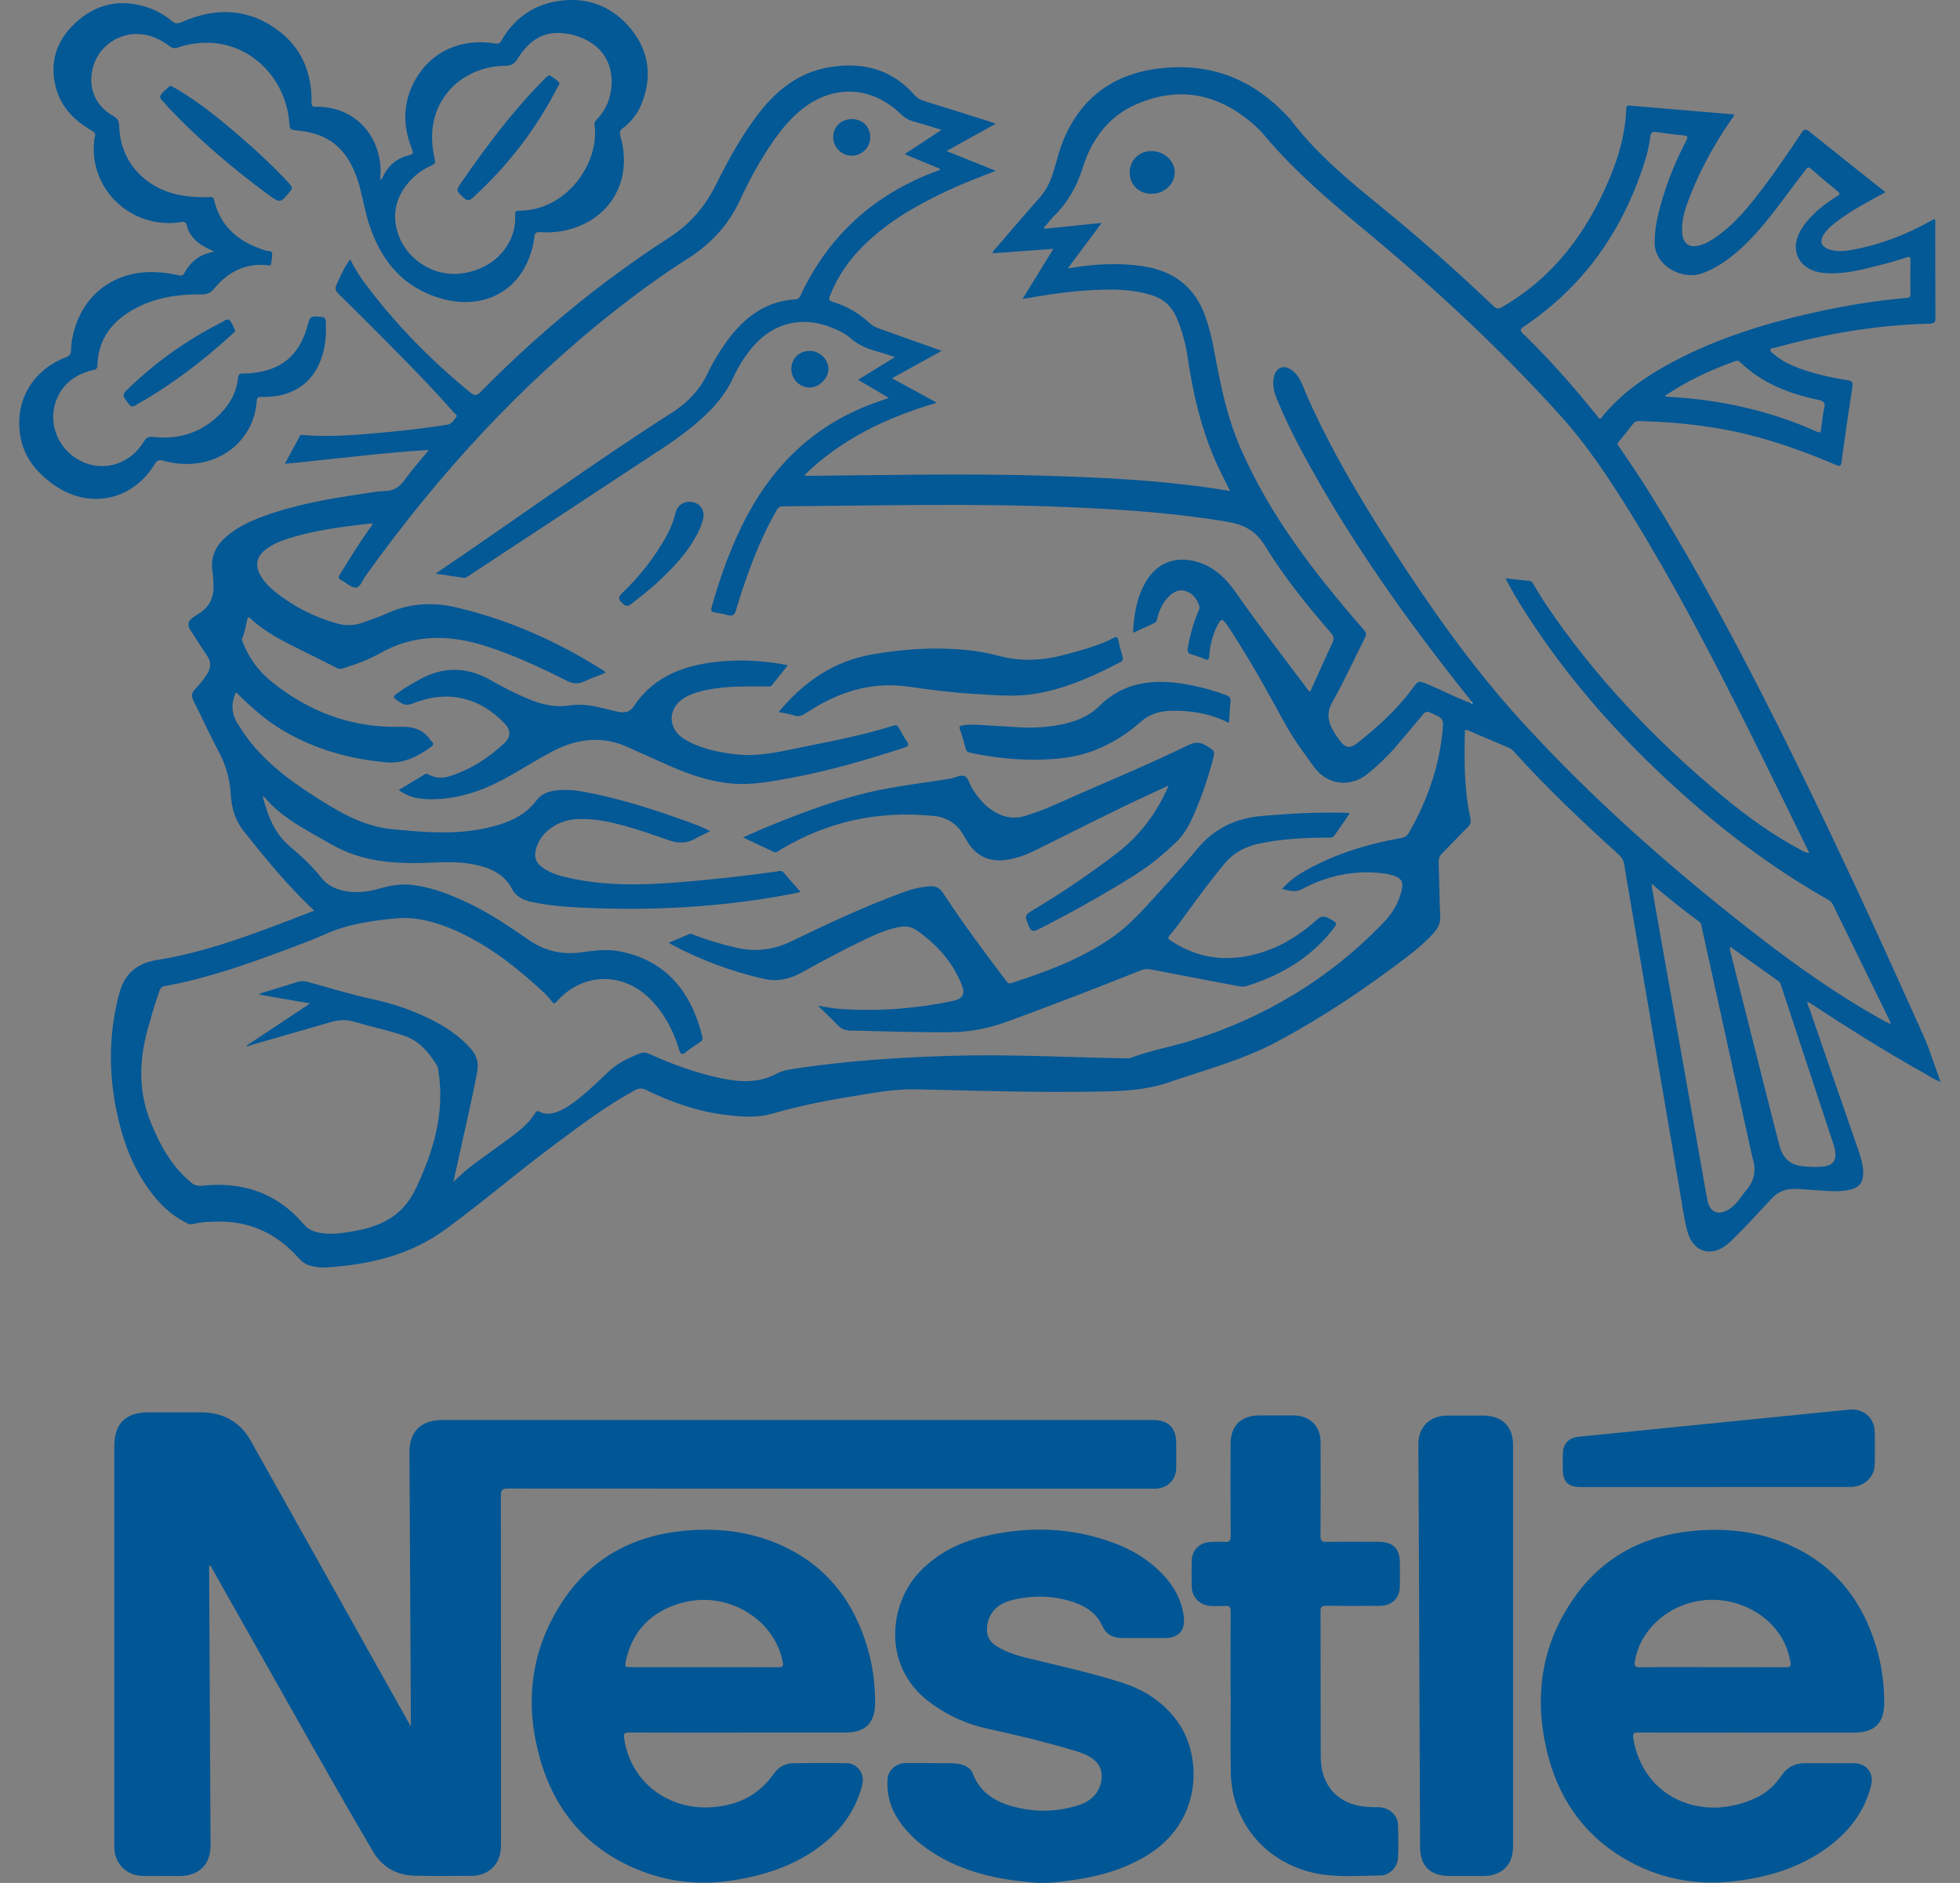 <svg width="51" height="49" viewBox="0 0 51 49" fill="none" xmlns="http://www.w3.org/2000/svg">
<rect x="0" y="0" width="51" height="49" fill="#808080" stroke="none"/>
<g clip-path="url(#clip0_6598_5221)">
<path d="M50.476 28.142C50.337 28.1 50.221 28.015 50.097 27.945C49.101 27.387 48.134 26.784 47.182 26.155C47.14 26.127 47.095 26.105 47.051 26.079C47.044 26.075 47.038 26.07 47.03 26.067V26.08L47.053 26.075C47.006 26.132 47.057 26.18 47.074 26.225C47.5 27.463 47.929 28.7 48.358 29.938C48.42 30.119 48.476 30.304 48.481 30.498C48.489 30.77 48.377 30.914 48.104 30.967C47.839 31.018 47.571 30.995 47.304 30.976C47.109 30.963 46.914 30.945 46.719 30.938C46.476 30.931 46.265 31.006 46.1 31.19C45.96 31.345 45.812 31.492 45.671 31.647C45.458 31.88 45.24 32.107 45.01 32.325C44.568 32.742 44.054 32.611 43.901 32.025C43.819 31.708 43.776 31.38 43.721 31.058C43.28 28.473 42.839 25.889 42.399 23.304C42.355 23.045 42.306 22.787 42.27 22.527C42.254 22.405 42.206 22.315 42.112 22.23C41.169 21.378 40.248 20.505 39.396 19.563C39.359 19.521 39.32 19.483 39.265 19.461C38.911 19.311 38.557 19.16 38.204 19.009C38.181 19 38.159 18.984 38.117 19.006C38.102 19.765 38.091 20.532 38.26 21.288C38.281 21.385 38.271 21.445 38.201 21.515C37.972 21.741 37.754 21.976 37.528 22.203C37.458 22.273 37.43 22.344 37.434 22.445C37.451 22.909 37.453 23.374 37.475 23.838C37.484 24.01 37.426 24.14 37.318 24.263C37.117 24.489 36.89 24.687 36.651 24.869C35.571 25.698 34.444 26.457 33.24 27.102C32.341 27.583 31.354 27.843 30.394 28.171C29.826 28.365 29.247 28.392 28.663 28.404C27.052 28.437 25.442 28.383 23.834 28.347C23.234 28.333 22.648 28.455 22.059 28.55C21.394 28.657 20.735 28.797 20.089 28.981C19.659 29.103 19.231 29.059 18.804 29.002C18.099 28.908 17.44 28.668 16.804 28.361C16.698 28.31 16.62 28.317 16.52 28.371C15.774 28.776 15.102 29.286 14.426 29.789C13.466 30.503 12.56 31.282 11.595 31.989C10.666 32.669 9.603 32.911 8.478 32.983C8.349 32.991 8.221 32.971 8.095 32.942C7.966 32.911 7.865 32.845 7.776 32.744C7.224 32.121 6.534 31.778 5.68 31.79C5.459 31.794 5.236 31.797 5.021 31.853C4.951 31.872 4.903 31.847 4.848 31.82C4.433 31.615 4.12 31.299 3.858 30.929C3.411 30.299 3.165 29.59 3.019 28.845C2.82 27.835 2.838 26.833 3.11 25.83C3.253 25.307 3.605 25.057 4.093 24.98C5.244 24.797 6.326 24.405 7.406 23.995C7.659 23.9 7.909 23.8 8.175 23.697C8.033 23.557 7.9 23.433 7.774 23.302C7.26 22.77 6.793 22.198 6.335 21.62C6.119 21.347 6.026 21.025 6.006 20.688C5.984 20.288 5.884 19.918 5.693 19.562C5.458 19.125 5.255 18.671 5.031 18.227C4.974 18.114 4.986 18.03 5.071 17.94C5.188 17.819 5.295 17.69 5.385 17.547C5.486 17.388 5.505 17.232 5.391 17.067C5.245 16.854 5.109 16.634 4.968 16.416C4.864 16.256 4.88 16.168 5.035 16.058C5.081 16.025 5.129 15.995 5.176 15.966C5.445 15.8 5.564 15.556 5.556 15.25C5.553 15.114 5.544 14.977 5.526 14.842C5.476 14.476 5.623 14.192 5.895 13.958C6.179 13.715 6.513 13.561 6.861 13.433C7.68 13.133 8.535 12.981 9.395 12.857C9.599 12.828 9.803 12.782 10.006 12.78C10.248 12.777 10.398 12.672 10.533 12.484C10.721 12.222 10.939 11.979 11.16 11.709C9.901 11.784 8.676 11.95 7.413 12.069C7.549 11.816 7.674 11.584 7.799 11.352C7.824 11.305 7.868 11.319 7.908 11.322C8.665 11.385 9.418 11.304 10.171 11.236C10.662 11.192 11.151 11.127 11.64 11.052C11.773 11.031 11.807 10.927 11.873 10.851C11.912 10.806 11.838 10.766 11.807 10.732C11.286 10.139 10.734 9.574 10.179 9.012C9.724 8.551 9.266 8.093 8.804 7.64C8.725 7.563 8.713 7.502 8.758 7.406C8.86 7.187 8.948 6.963 9.111 6.75C9.228 6.977 9.35 7.181 9.493 7.37C10.289 8.435 11.214 9.378 12.246 10.221C12.351 10.307 12.409 10.297 12.502 10.203C13.991 8.69 15.62 7.34 17.411 6.184C17.954 5.834 18.345 5.379 18.628 4.809C18.953 4.156 19.304 3.515 19.755 2.934C20.218 2.338 20.784 1.89 21.559 1.753C22.438 1.6 23.203 1.795 23.802 2.479C23.865 2.55 23.938 2.594 24.03 2.623C24.599 2.798 25.166 2.979 25.734 3.158C25.781 3.173 25.829 3.19 25.913 3.218L24.628 3.93L25.911 4.446C25.457 4.62 25.032 4.783 24.621 4.977C23.829 5.351 23.078 5.784 22.455 6.406C22.082 6.778 21.791 7.202 21.599 7.689C21.562 7.782 21.561 7.825 21.674 7.858C22.034 7.963 22.349 8.154 22.624 8.404C22.698 8.472 22.779 8.516 22.872 8.549C23.404 8.737 23.935 8.927 24.503 9.13C24.061 9.374 23.645 9.604 23.211 9.844C23.601 10.057 23.976 10.26 24.379 10.48C23.074 10.863 21.9 11.419 20.934 12.361C20.991 12.397 21.047 12.382 21.099 12.382C23.13 12.364 25.163 12.317 27.194 12.38C28.665 12.425 30.134 12.494 31.59 12.711C31.721 12.731 31.851 12.753 32.006 12.776C31.921 12.604 31.845 12.452 31.77 12.3C31.3 11.354 31.06 10.345 30.905 9.311C30.851 8.945 30.759 8.591 30.608 8.249C30.475 7.949 30.251 7.764 29.938 7.671C29.544 7.553 29.139 7.529 28.733 7.537C28.067 7.551 27.41 7.638 26.758 7.756C26.718 7.763 26.677 7.767 26.609 7.777C26.879 7.338 27.136 6.92 27.409 6.476C26.864 6.516 26.35 6.553 25.831 6.591C25.831 6.526 25.878 6.501 25.905 6.468C26.284 6.028 26.66 5.586 27.045 5.152C27.207 4.969 27.316 4.762 27.39 4.533C27.494 4.205 27.569 3.869 27.71 3.553C28.209 2.443 29.091 1.872 30.306 1.766C31.602 1.651 32.66 2.113 33.521 3.049C33.542 3.071 33.565 3.091 33.583 3.116C34.375 4.168 35.428 4.953 36.43 5.789C37.265 6.486 38.071 7.214 38.859 7.963C38.941 8.042 38.992 8.044 39.09 7.988C40.444 7.203 41.305 6.026 41.889 4.625C42.126 4.057 42.291 3.47 42.315 2.851C42.318 2.782 42.32 2.74 42.416 2.749C43.318 2.828 44.219 2.901 45.12 2.977C45.12 3.042 45.074 3.074 45.046 3.114C44.565 3.816 44.161 4.557 43.881 5.36C43.8 5.596 43.75 5.838 43.775 6.09C43.8 6.346 43.96 6.454 44.214 6.388C44.386 6.344 44.534 6.252 44.676 6.151C45.065 5.876 45.376 5.529 45.667 5.159C46.1 4.611 46.49 4.036 46.876 3.457C46.943 3.358 46.984 3.347 47.081 3.425C47.734 3.95 48.391 4.469 49.061 5.001C48.959 5.057 48.866 5.107 48.774 5.158C48.422 5.348 48.075 5.546 47.76 5.791C47.651 5.876 47.546 5.967 47.468 6.08C47.33 6.276 47.381 6.424 47.615 6.496C47.796 6.553 47.983 6.539 48.165 6.507C48.901 6.377 49.587 6.114 50.235 5.751C50.265 5.734 50.296 5.716 50.325 5.7C50.377 5.732 50.356 5.777 50.356 5.812C50.358 6.631 50.355 7.449 50.36 8.268C50.36 8.384 50.33 8.42 50.209 8.422C48.844 8.456 47.51 8.683 46.199 9.046C46.153 9.058 46.079 9.05 46.068 9.104C46.057 9.153 46.121 9.184 46.159 9.217C46.377 9.41 46.639 9.525 46.913 9.618C47.292 9.748 47.684 9.834 48.08 9.896C48.193 9.913 48.218 9.95 48.2 10.062C48.099 10.716 48.005 11.37 47.916 12.026C47.9 12.144 47.859 12.135 47.77 12.097C47.11 11.816 46.436 11.566 45.742 11.376C44.735 11.101 43.706 10.984 42.664 10.957C42.59 10.954 42.536 10.974 42.491 11.031C42.369 11.187 42.248 11.345 42.119 11.495C42.065 11.558 42.106 11.594 42.138 11.639C42.716 12.469 43.246 13.329 43.752 14.201C45.18 16.66 46.444 19.198 47.664 21.76C48.485 23.483 49.275 25.221 50.054 26.963C50.224 27.342 50.34 27.74 50.485 28.128C50.481 28.133 50.477 28.137 50.474 28.142H50.476ZM38.279 18.294L38.312 18.306L38.303 18.272C38.278 18.24 38.254 18.206 38.229 18.175C36.599 16.138 35.094 14.02 33.862 11.724C33.635 11.299 33.426 10.866 33.24 10.422C33.157 10.225 33.097 10.02 33.149 9.802C33.209 9.55 33.419 9.48 33.626 9.642C33.751 9.739 33.826 9.871 33.888 10.011C33.943 10.136 33.991 10.264 34.047 10.388C34.646 11.723 35.39 12.979 36.184 14.208C37.212 15.8 38.299 17.354 39.583 18.761C41.48 20.84 43.59 22.695 45.822 24.419C46.801 25.174 47.814 25.885 48.896 26.495C48.986 26.547 49.08 26.592 49.201 26.655C49.185 26.603 49.181 26.584 49.174 26.567C48.68 25.557 48.185 24.548 47.691 23.537C47.664 23.48 47.623 23.442 47.566 23.411C46.264 22.675 45.068 21.795 43.95 20.812C42.314 19.372 40.864 17.773 39.693 15.941C39.51 15.656 39.336 15.367 39.174 15.05C39.392 15.073 39.591 15.097 39.79 15.116C39.859 15.122 39.881 15.173 39.91 15.221C40.011 15.385 40.108 15.552 40.215 15.712C41.494 17.616 43.066 19.261 44.836 20.73C45.458 21.245 46.111 21.719 46.829 22.101C46.899 22.139 46.966 22.195 47.078 22.193C46.526 21.073 45.989 19.966 45.439 18.865C44.524 17.034 43.575 15.219 42.501 13.471C41.928 12.537 41.328 11.617 40.587 10.798C39.038 9.083 37.345 7.511 35.564 6.032C34.629 5.255 33.699 4.475 32.916 3.541C32.756 3.349 32.569 3.181 32.367 3.033C31.496 2.387 30.547 2.284 29.562 2.715C28.839 3.031 28.404 3.632 28.176 4.356C28.025 4.839 27.794 5.255 27.436 5.611C27.36 5.686 27.294 5.769 27.226 5.853C27.204 5.88 27.156 5.898 27.174 5.953C27.661 5.903 28.149 5.854 28.665 5.801C28.364 6.206 28.081 6.586 27.782 6.987C27.837 6.979 27.863 6.975 27.887 6.97C28.489 6.869 29.093 6.837 29.7 6.922C30.532 7.036 31.098 7.465 31.37 8.254C31.466 8.533 31.536 8.817 31.589 9.105C31.749 9.98 31.924 10.852 32.284 11.675C33.053 13.438 34.222 14.938 35.48 16.381C35.546 16.457 35.566 16.501 35.517 16.598C35.235 17.148 34.985 17.715 34.678 18.251C34.502 18.555 34.554 18.798 34.719 19.061C34.767 19.138 34.816 19.216 34.873 19.288C35.006 19.462 35.133 19.482 35.305 19.347C35.84 18.926 36.344 18.473 36.748 17.923C36.909 17.703 36.911 17.706 37.166 17.814C37.539 17.971 37.898 18.16 38.278 18.299L38.279 18.294ZM22.325 9.886C22.655 9.682 22.962 9.493 23.288 9.292C23.141 9.245 23.021 9.201 22.899 9.168C22.615 9.092 22.345 8.995 22.12 8.793C21.984 8.672 21.811 8.594 21.639 8.524C20.883 8.217 20.136 8.394 19.604 9.006C19.389 9.254 19.215 9.529 19.08 9.825C18.889 10.244 18.598 10.585 18.258 10.892C17.957 11.162 17.635 11.405 17.297 11.627C15.598 12.747 13.898 13.865 12.197 14.984C12.164 15.006 12.124 15.041 12.091 15.038C11.851 15.007 11.613 14.969 11.339 14.927C11.394 14.888 11.414 14.873 11.434 14.858C13.459 13.491 15.432 12.049 17.494 10.733C17.895 10.476 18.207 10.146 18.413 9.717C18.554 9.419 18.724 9.136 18.92 8.869C19.363 8.265 19.916 7.837 20.706 7.789C20.794 7.784 20.812 7.726 20.84 7.667C21.575 6.109 22.77 5.04 24.404 4.44C24.424 4.432 24.457 4.44 24.454 4.39L23.538 4.012L24.501 3.379C24.247 3.303 24.019 3.228 23.786 3.165C23.649 3.128 23.539 3.064 23.435 2.964C22.671 2.226 21.656 2.192 20.836 2.867C20.562 3.093 20.339 3.363 20.136 3.651C19.791 4.144 19.504 4.669 19.253 5.212C18.953 5.859 18.491 6.354 17.887 6.736C17.274 7.125 16.686 7.551 16.114 7.996C13.554 9.99 11.4 12.354 9.524 14.97C9.441 15.084 9.381 15.278 9.266 15.289C9.145 15.302 9.011 15.163 8.879 15.098C8.793 15.056 8.805 15.013 8.846 14.945C9.093 14.543 9.341 14.143 9.615 13.756C9.644 13.715 9.688 13.683 9.69 13.62C9.606 13.628 9.526 13.637 9.445 13.645C8.791 13.724 8.14 13.811 7.51 14.011C7.299 14.079 7.094 14.161 6.918 14.296C6.673 14.484 6.628 14.711 6.78 14.977C6.869 15.133 6.993 15.264 7.131 15.377C7.616 15.773 8.163 16.054 8.77 16.225C8.99 16.286 9.209 16.284 9.423 16.208C9.65 16.127 9.878 16.048 10.098 15.95C10.68 15.692 11.276 15.664 11.891 15.81C13.26 16.135 14.52 16.701 15.7 17.448C15.72 17.46 15.75 17.467 15.746 17.513C15.571 17.583 15.387 17.644 15.215 17.728C15.049 17.809 14.909 17.796 14.742 17.712C14.071 17.372 13.387 17.056 12.669 16.822C11.714 16.51 10.786 16.49 9.885 17.001C9.591 17.167 9.271 17.283 8.948 17.386C8.881 17.407 8.826 17.416 8.759 17.38C8.454 17.222 8.146 17.072 7.839 16.919C7.366 16.684 6.893 16.45 6.505 16.084C6.49 16.069 6.473 16.059 6.446 16.076C6.4 16.247 6.381 16.429 6.308 16.597C6.288 16.642 6.305 16.685 6.323 16.728C6.478 17.117 6.715 17.45 7.04 17.717C8.018 18.515 9.141 18.947 10.415 18.914C10.781 18.904 11.026 18.995 11.217 19.279C11.22 19.283 11.224 19.288 11.227 19.291C11.291 19.341 11.286 19.38 11.22 19.431C10.871 19.692 10.494 19.878 10.041 19.837C9.103 19.753 8.215 19.502 7.399 19.03C6.926 18.756 6.526 18.396 6.14 18.014C6.006 18.299 6.021 18.572 6.185 18.835C6.311 19.038 6.448 19.234 6.603 19.417C7.019 19.907 7.526 20.295 8.064 20.644C8.729 21.075 9.391 21.502 10.225 21.58C11.033 21.657 11.835 21.728 12.635 21.552C13.149 21.439 13.633 21.267 13.964 20.823C14.07 20.68 14.231 20.607 14.412 20.578C14.675 20.538 14.936 20.558 15.195 20.605C16.122 20.777 17.015 21.065 17.899 21.384C18.09 21.453 18.282 21.524 18.479 21.63C18.341 21.698 18.216 21.753 18.099 21.821C17.867 21.956 17.634 21.949 17.387 21.86C17.064 21.745 16.739 21.633 16.409 21.536C15.965 21.406 15.515 21.296 15.045 21.313C14.523 21.332 14.084 21.637 13.955 22.063C13.883 22.306 13.935 22.456 14.149 22.598C14.326 22.716 14.526 22.781 14.732 22.829C15.68 23.052 16.639 23.04 17.601 22.964C18.477 22.895 19.351 22.801 20.223 22.677C20.275 22.669 20.334 22.644 20.381 22.698C20.527 22.866 20.674 23.033 20.83 23.212C20.753 23.229 20.698 23.243 20.642 23.254C18.965 23.58 17.269 23.69 15.562 23.636C14.977 23.617 14.39 23.593 13.815 23.466C13.604 23.42 13.425 23.326 13.324 23.134C13.114 22.735 12.748 22.577 12.33 22.495C11.954 22.42 11.572 22.434 11.193 22.45C10.295 22.486 9.424 22.437 8.614 21.968C7.993 21.609 7.345 21.299 6.875 20.738C6.869 20.731 6.854 20.73 6.833 20.721C6.968 21.221 7.133 21.682 7.545 22.029C7.841 22.276 8.125 22.541 8.366 22.847C8.533 23.06 8.775 23.159 9.046 23.199C9.334 23.24 9.609 23.2 9.884 23.12C10.172 23.037 10.464 22.992 10.766 23.033C11.258 23.098 11.707 23.277 12.15 23.483C12.73 23.752 13.252 24.111 13.775 24.471C14.185 24.753 14.64 24.851 15.137 24.781C15.457 24.736 15.78 24.693 16.105 24.753C17.334 24.983 17.994 25.822 18.276 26.983C18.293 27.05 18.266 27.084 18.215 27.119C18.091 27.201 17.968 27.283 17.851 27.375C17.754 27.453 17.712 27.451 17.674 27.321C17.526 26.831 17.295 26.383 16.931 26.011C16.209 25.273 15.14 25.303 14.47 26.08C14.464 26.087 14.454 26.091 14.408 26.118C14.334 26.034 14.262 25.933 14.174 25.849C13.477 25.2 12.739 24.607 11.852 24.215C11.359 23.997 10.844 23.848 10.299 23.9C9.681 23.957 9.066 24.044 8.49 24.299C8.214 24.42 7.931 24.532 7.649 24.637C6.549 25.048 5.445 25.453 4.281 25.662C4.201 25.676 4.174 25.719 4.15 25.785C4.035 26.1 3.945 26.42 3.854 26.741C3.62 27.571 3.59 28.392 3.923 29.207C4.166 29.805 4.469 30.361 4.984 30.781C5.069 30.85 5.154 30.866 5.266 30.855C6.314 30.744 7.205 31.043 7.894 31.849C8.006 31.982 8.146 32.05 8.314 32.08C8.604 32.134 8.889 32.093 9.173 32.045C9.889 31.923 10.47 31.662 10.814 30.941C11.281 29.96 11.576 28.971 11.41 27.884C11.402 27.835 11.402 27.778 11.377 27.738C11.168 27.402 10.925 27.094 10.529 26.957C10.107 26.811 9.668 26.721 9.24 26.595C9.029 26.532 8.825 26.534 8.618 26.595C7.946 26.787 7.276 26.981 6.606 27.174C6.548 27.191 6.49 27.211 6.433 27.229L6.424 27.205C6.963 26.848 7.501 26.489 8.07 26.112C7.606 26.032 7.179 25.957 6.741 25.881C6.778 25.841 6.819 25.837 6.858 25.825C7.148 25.736 7.438 25.65 7.725 25.558C7.821 25.528 7.91 25.525 8.009 25.552C8.573 25.706 9.131 25.881 9.705 26.004C10.21 26.113 10.695 26.277 11.158 26.501C11.57 26.703 11.95 26.946 12.255 27.296C12.415 27.48 12.46 27.67 12.415 27.907C12.286 28.587 12.126 29.261 11.979 29.936C11.919 30.21 11.857 30.485 11.797 30.759C11.989 30.57 12.184 30.401 12.391 30.247C12.671 30.041 12.956 29.842 13.235 29.636C13.498 29.441 13.758 29.24 13.931 28.957C13.964 28.904 13.992 28.905 14.041 28.931C14.195 29.011 14.35 28.988 14.504 28.931C14.699 28.858 14.865 28.741 15.026 28.614C15.316 28.387 15.578 28.129 15.845 27.878C16.078 27.659 16.359 27.528 16.65 27.413C16.738 27.379 16.814 27.39 16.9 27.428C17.499 27.698 18.114 27.925 18.761 28.059C19.259 28.162 19.747 28.191 20.216 27.936C20.375 27.851 20.558 27.828 20.736 27.801C22.045 27.605 23.364 27.52 24.685 27.477C26.203 27.428 27.719 27.513 29.236 27.539C29.297 27.539 29.365 27.55 29.42 27.529C29.935 27.334 30.479 27.242 31.003 27.077C32.917 26.476 34.576 25.477 35.965 24.046C36.18 23.825 36.343 23.589 36.436 23.297C36.551 22.939 36.494 22.829 36.115 22.747C36.09 22.742 36.065 22.737 36.039 22.733C35.274 22.63 34.553 22.776 33.88 23.137C33.693 23.238 33.546 23.17 33.359 23.135C33.562 22.904 33.79 22.75 34.034 22.618C34.792 22.205 35.61 21.957 36.46 21.808C36.559 21.79 36.611 21.751 36.659 21.67C37.125 20.866 37.428 20.009 37.529 19.087C37.571 18.695 37.574 18.7 37.209 18.542C37.123 18.504 37.085 18.522 37.032 18.586C36.792 18.876 36.549 19.163 36.303 19.449C36.086 19.701 35.844 19.928 35.586 20.137C35.136 20.502 34.535 20.429 34.199 19.968C33.929 19.599 33.657 19.23 33.436 18.83C33.054 18.138 32.68 17.442 32.256 16.773C32.145 16.597 32.038 16.419 31.918 16.249C31.806 16.092 31.77 16.097 31.683 16.264C31.55 16.52 31.484 16.795 31.464 17.078C31.457 17.162 31.436 17.185 31.354 17.153C31.24 17.108 31.125 17.062 31.006 17.03C30.907 17.005 30.892 16.954 30.907 16.864C30.961 16.539 31.049 16.224 31.177 15.919C31.199 15.868 31.225 15.82 31.204 15.76C31.14 15.579 31.031 15.431 30.84 15.377C30.664 15.326 30.52 15.413 30.4 15.536C30.249 15.69 30.169 15.88 30.113 16.081C30.099 16.129 30.101 16.184 30.045 16.21C29.865 16.292 29.685 16.375 29.483 16.468C29.506 15.976 29.582 15.527 29.826 15.121C30.109 14.652 30.569 14.47 31.106 14.609C31.584 14.733 31.905 15.055 32.171 15.437C32.751 16.271 33.376 17.073 33.986 17.887C34.014 17.925 34.031 17.976 34.094 17.995C34.285 17.574 34.471 17.153 34.666 16.737C34.716 16.633 34.714 16.565 34.633 16.472C34.014 15.755 33.415 15.018 32.922 14.213C32.68 13.815 32.373 13.65 31.93 13.577C30.558 13.346 29.174 13.254 27.786 13.196C25.317 13.093 22.849 13.157 20.38 13.176C20.296 13.176 20.249 13.203 20.209 13.273C20.075 13.513 19.949 13.755 19.836 14.004C19.56 14.614 19.341 15.244 19.149 15.884C19.11 16.011 19.055 16.04 18.933 16.005C18.824 15.974 18.712 15.955 18.6 15.938C18.517 15.924 18.49 15.897 18.515 15.809C18.755 14.96 19.05 14.133 19.475 13.354C20.2 12.027 21.244 11.049 22.691 10.51C22.826 10.459 22.964 10.413 23.128 10.355C22.852 10.193 22.604 10.046 22.329 9.883L22.325 9.886ZM41.627 10.905C41.645 10.892 41.659 10.884 41.667 10.873C42.112 10.316 42.675 9.896 43.295 9.546C44.596 8.809 46.013 8.383 47.471 8.075C48.165 7.929 48.866 7.82 49.572 7.756C49.64 7.75 49.715 7.763 49.712 7.648C49.705 7.356 49.709 7.062 49.711 6.769C49.711 6.69 49.689 6.674 49.612 6.697C49.417 6.76 49.221 6.821 49.023 6.872C48.515 6.998 48.014 7.148 47.477 7.105C46.824 7.052 46.536 6.53 46.866 5.973C46.947 5.837 47.049 5.716 47.16 5.605C47.355 5.408 47.576 5.244 47.812 5.099C47.881 5.057 47.884 5.033 47.821 4.982C47.584 4.788 47.35 4.592 47.119 4.39C47.059 4.338 47.03 4.35 46.989 4.408C46.906 4.523 46.818 4.635 46.731 4.749C46.316 5.295 45.925 5.861 45.429 6.343C45.099 6.663 44.742 6.947 44.296 7.111C43.784 7.3 43.06 6.928 43.056 6.322C43.054 5.982 43.12 5.66 43.209 5.338C43.37 4.758 43.596 4.199 43.875 3.664C43.93 3.559 43.916 3.531 43.796 3.521C43.561 3.502 43.326 3.47 43.093 3.435C42.995 3.421 42.959 3.445 42.944 3.546C42.919 3.725 42.885 3.906 42.834 4.08C42.286 5.909 41.267 7.413 39.65 8.5C39.554 8.565 39.54 8.596 39.63 8.683C40.142 9.18 40.625 9.705 41.085 10.249C41.269 10.467 41.447 10.688 41.629 10.909L41.627 10.905ZM42.974 22.992C42.98 23.054 42.981 23.078 42.985 23.103C43.416 25.534 43.846 27.966 44.278 30.397C44.328 30.68 44.374 30.964 44.431 31.247C44.494 31.55 44.715 31.638 44.983 31.473C45.079 31.412 45.16 31.335 45.23 31.247C45.305 31.151 45.374 31.049 45.451 30.956C45.655 30.712 45.7 30.442 45.606 30.145C45.59 30.092 45.58 30.037 45.568 29.983C45.138 28.03 44.709 26.076 44.279 24.123C44.267 24.074 44.267 24.022 44.22 23.988C43.799 23.683 43.394 23.357 42.972 22.992H42.974ZM45.02 24.636C44.999 24.704 45.02 24.745 45.031 24.788C45.35 26.052 45.669 27.317 45.987 28.58C46.093 28.996 46.197 29.412 46.307 29.827C46.384 30.118 46.565 30.307 46.879 30.345C47.057 30.367 47.237 30.376 47.417 30.36C47.689 30.337 47.791 30.205 47.75 29.944C47.742 29.895 47.729 29.844 47.714 29.797C47.26 28.419 46.805 27.041 46.351 25.664C46.335 25.616 46.325 25.567 46.279 25.534C45.864 25.238 45.449 24.941 45.019 24.635L45.02 24.636ZM43.316 10.306C43.349 10.317 43.358 10.323 43.367 10.323C44.73 10.393 46.041 10.679 47.286 11.238C47.379 11.279 47.377 11.224 47.386 11.168C47.411 10.989 47.425 10.806 47.466 10.629C47.501 10.481 47.46 10.437 47.309 10.405C46.55 10.246 45.845 9.971 45.279 9.423C45.241 9.386 45.21 9.376 45.157 9.395C44.515 9.626 43.898 9.908 43.316 10.306Z" fill="#035896"/>
<path d="M5.442 40.737C5.442 40.8 5.442 40.853 5.442 40.907C5.455 43.276 5.467 45.646 5.479 48.015C5.481 48.522 5.181 48.817 4.667 48.819C4.472 48.819 4.276 48.819 4.081 48.819C3.952 48.819 3.824 48.823 3.695 48.817C3.297 48.8 3 48.509 2.977 48.12C2.974 48.064 2.975 48.008 2.975 47.953C2.975 44.513 2.975 41.071 2.975 37.631C2.975 37.044 3.269 36.754 3.862 36.753C4.32 36.753 4.777 36.751 5.236 36.753C5.815 36.758 6.25 36.999 6.532 37.505C7.896 39.943 9.262 42.379 10.627 44.816C10.639 44.837 10.652 44.856 10.691 44.918C10.691 44.834 10.691 44.792 10.691 44.751C10.679 42.431 10.666 40.114 10.654 37.794C10.651 37.253 10.957 36.952 11.512 36.952C17.67 36.952 23.826 36.952 29.984 36.952C30.406 36.952 30.605 37.15 30.606 37.565C30.606 37.777 30.609 37.989 30.606 38.201C30.601 38.506 30.386 38.724 30.076 38.74C30.02 38.742 29.962 38.74 29.906 38.74C24.346 38.74 18.785 38.74 13.225 38.736C13.072 38.736 13.031 38.768 13.033 38.922C13.037 41.954 13.036 44.985 13.036 48.017C13.036 48.437 12.815 48.722 12.432 48.8C12.377 48.811 12.32 48.815 12.264 48.815C11.78 48.815 11.296 48.822 10.814 48.812C10.325 48.802 9.949 48.596 9.7 48.171C8.576 46.261 7.502 44.322 6.409 42.396C6.114 41.875 5.822 41.353 5.527 40.832C5.509 40.799 5.5 40.757 5.444 40.732L5.442 40.737Z" fill="#015695"/>
<path d="M45.469 45.087C44.523 45.087 43.576 45.09 42.63 45.085C42.504 45.085 42.479 45.113 42.499 45.237C42.759 46.797 44.3 47.441 45.7 46.781C45.974 46.653 46.189 46.445 46.359 46.2C46.511 45.978 46.716 45.879 46.985 45.882C47.401 45.885 47.818 45.882 48.235 45.883C48.563 45.884 48.766 46.137 48.689 46.451C48.525 47.124 48.13 47.647 47.576 48.059C46.855 48.596 46.026 48.848 45.138 48.953C44.104 49.076 43.139 48.882 42.254 48.359C41.169 47.717 40.528 46.745 40.246 45.549C39.915 44.134 40.109 42.792 40.956 41.583C41.69 40.535 42.733 39.971 44.016 39.842C44.906 39.752 45.775 39.848 46.594 40.22C47.784 40.761 48.489 41.701 48.839 42.92C48.968 43.37 49.025 43.83 49.028 44.296C49.031 44.842 48.784 45.088 48.231 45.088C47.311 45.088 46.39 45.088 45.47 45.088L45.469 45.087ZM44.568 43.384C45.2 43.384 45.833 43.382 46.465 43.387C46.576 43.387 46.61 43.357 46.589 43.249C46.554 43.07 46.504 42.896 46.421 42.731C46.026 41.943 45.068 41.495 44.149 41.669C43.324 41.826 42.668 42.462 42.543 43.216C42.521 43.343 42.533 43.39 42.685 43.388C43.313 43.378 43.94 43.384 44.568 43.384Z" fill="#015695"/>
<path d="M19.214 45.087C18.267 45.087 17.321 45.09 16.374 45.085C16.25 45.085 16.221 45.109 16.24 45.234C16.407 46.401 17.44 47.162 18.655 47.017C19.279 46.944 19.775 46.672 20.131 46.16C20.256 45.981 20.434 45.886 20.654 45.883C21.111 45.878 21.57 45.875 22.027 45.883C22.311 45.886 22.506 46.158 22.438 46.438C22.258 47.166 21.819 47.716 21.206 48.141C20.571 48.581 19.854 48.806 19.093 48.929C18.082 49.091 17.121 48.942 16.221 48.481C15.091 47.901 14.39 46.964 14.053 45.773C13.654 44.37 13.791 43.015 14.579 41.762C15.305 40.608 16.386 39.981 17.755 39.84C18.645 39.748 19.515 39.845 20.334 40.215C21.52 40.752 22.226 41.686 22.578 42.899C22.711 43.363 22.774 43.839 22.77 44.321C22.766 44.838 22.519 45.085 21.994 45.086C21.067 45.087 20.141 45.086 19.216 45.086L19.214 45.087ZM18.332 43.384C18.97 43.384 19.608 43.382 20.245 43.387C20.366 43.387 20.39 43.361 20.366 43.242C20.139 42.107 18.898 41.38 17.724 41.715C16.955 41.933 16.462 42.428 16.289 43.206C16.25 43.382 16.258 43.384 16.435 43.384C17.067 43.384 17.7 43.384 18.332 43.384Z" fill="#015695"/>
<path d="M24.227 45.882C24.438 45.89 24.689 45.864 24.94 45.902C25.109 45.928 25.254 46.003 25.315 46.16C25.525 46.699 25.973 46.928 26.5 47.045C27.011 47.16 27.524 47.14 28.025 46.99C28.426 46.871 28.642 46.611 28.665 46.262C28.679 46.046 28.595 45.88 28.416 45.756C28.266 45.653 28.096 45.597 27.924 45.545C27.195 45.33 26.457 45.151 25.714 44.99C25.135 44.865 24.606 44.621 24.139 44.256C22.954 43.331 23.135 41.732 23.933 40.899C24.384 40.428 24.945 40.143 25.575 39.989C26.721 39.709 27.858 39.736 28.973 40.148C29.45 40.323 29.878 40.581 30.233 40.946C30.547 41.269 30.754 41.643 30.805 42.094C30.843 42.424 30.661 42.627 30.321 42.627C29.956 42.627 29.591 42.627 29.226 42.627C28.976 42.627 28.791 42.552 28.677 42.3C28.524 41.962 28.216 41.776 27.866 41.67C27.364 41.518 26.851 41.512 26.343 41.637C25.946 41.734 25.727 41.977 25.685 42.312C25.655 42.551 25.744 42.726 25.949 42.849C26.192 42.996 26.461 43.082 26.736 43.148C27.565 43.349 28.399 43.532 29.209 43.792C29.797 43.981 30.296 44.311 30.656 44.823C31.275 45.702 31.309 47.417 29.81 48.305C29.2 48.667 28.531 48.846 27.831 48.937C27.535 48.975 27.239 49.015 26.941 48.991C25.992 48.92 25.08 48.729 24.267 48.207C23.871 47.952 23.532 47.64 23.299 47.227C23.134 46.935 23.074 46.622 23.095 46.293C23.11 46.072 23.312 45.891 23.551 45.879C23.561 45.879 23.571 45.879 23.582 45.879C23.782 45.879 23.984 45.879 24.226 45.879L24.227 45.882Z" fill="#015695"/>
<path d="M5.58 6.55C5.389 6.458 5.225 6.384 5.094 6.258C4.981 6.15 4.897 6.022 4.861 5.872C4.841 5.786 4.811 5.763 4.716 5.779C3.435 5.982 2.317 4.94 2.45 3.672C2.454 3.641 2.452 3.61 2.464 3.582C2.502 3.488 2.462 3.441 2.377 3.392C1.941 3.14 1.602 2.802 1.464 2.313C1.276 1.649 1.455 1.07 1.957 0.6C2.485 0.109 3.102 -0.037 3.799 0.18C4.046 0.258 4.274 0.378 4.469 0.545C4.564 0.626 4.632 0.617 4.739 0.571C5.62 0.185 6.474 0.212 7.254 0.805C7.861 1.267 8.114 1.908 8.107 2.652C8.107 2.732 8.105 2.781 8.215 2.778C9.319 2.762 9.977 3.656 9.896 4.615C9.895 4.635 9.896 4.656 9.896 4.68C9.959 4.648 9.967 4.584 9.995 4.535C10.137 4.284 10.344 4.11 10.63 4.044C10.744 4.018 10.764 3.99 10.719 3.878C10.469 3.257 10.48 2.642 10.819 2.054C11.23 1.337 12.002 0.992 12.864 1.129C12.949 1.143 12.998 1.143 13.047 1.056C13.366 0.502 13.842 0.145 14.484 0.034C15.248 -0.097 15.902 0.144 16.39 0.721C16.889 1.31 16.981 1.994 16.69 2.713C16.59 2.961 16.424 3.17 16.209 3.333C16.124 3.397 16.116 3.452 16.145 3.549C16.427 4.532 16.031 5.446 15.159 5.846C14.811 6.006 14.444 6.067 14.062 6.042C13.945 6.033 13.91 6.069 13.901 6.176C13.886 6.362 13.832 6.543 13.765 6.718C13.402 7.659 12.469 8.074 11.428 7.753C10.469 7.459 9.92 6.775 9.617 5.873C9.512 5.558 9.452 5.228 9.371 4.905C9.36 4.861 9.35 4.816 9.336 4.773C9.04 3.819 8.527 3.463 7.682 3.389C7.577 3.379 7.54 3.359 7.532 3.242C7.471 2.243 6.802 1.407 5.89 1.176C5.464 1.068 5.042 1.099 4.629 1.236C4.539 1.266 4.481 1.255 4.407 1.198C4.162 1.012 3.889 0.891 3.572 0.885C3.047 0.874 2.569 1.229 2.425 1.731C2.274 2.26 2.465 2.745 2.945 3.018C3.056 3.08 3.097 3.144 3.101 3.273C3.124 4.237 3.817 4.965 4.826 5.101C5.036 5.129 5.246 5.138 5.457 5.128C5.519 5.126 5.554 5.128 5.571 5.207C5.74 5.923 6.24 6.313 6.922 6.523C6.977 6.54 7.072 6.519 7.08 6.586C7.09 6.683 7.066 6.786 7.046 6.884C7.04 6.92 6.995 6.906 6.965 6.902C6.377 6.84 5.925 7.082 5.567 7.517C5.472 7.633 5.375 7.665 5.229 7.662C4.641 7.654 4.069 7.738 3.542 8.015C2.934 8.334 2.55 8.808 2.535 9.514C2.532 9.622 2.465 9.618 2.397 9.635C1.92 9.757 1.577 10.03 1.435 10.503C1.25 11.115 1.576 11.775 2.177 12.032C2.75 12.276 3.406 12.054 3.744 11.489C3.805 11.389 3.856 11.358 3.98 11.371C4.721 11.45 5.349 11.222 5.834 10.656C6.032 10.424 6.16 10.153 6.19 9.848C6.199 9.753 6.229 9.716 6.329 9.719C6.489 9.723 6.646 9.702 6.804 9.67C7.422 9.546 7.786 9.158 7.97 8.583C7.981 8.55 7.99 8.516 8 8.481C8.075 8.219 8.075 8.223 8.345 8.244C8.442 8.252 8.475 8.281 8.479 8.378C8.489 8.616 8.48 8.853 8.43 9.087C8.254 9.901 7.667 10.354 6.817 10.328C6.731 10.325 6.687 10.33 6.681 10.431C6.596 11.616 5.462 12.328 4.255 11.99C4.141 11.958 4.091 11.972 4.029 12.074C3.426 13.06 2.262 13.272 1.336 12.57C0.937 12.268 0.635 11.897 0.539 11.401C0.349 10.43 0.872 9.619 1.704 9.303C1.805 9.265 1.846 9.22 1.849 9.111C1.854 8.899 1.897 8.69 1.964 8.487C2.266 7.567 3.084 7.026 4.081 7.085C4.271 7.096 4.461 7.117 4.646 7.163C4.712 7.179 4.757 7.177 4.796 7.106C4.959 6.81 5.199 6.611 5.581 6.549L5.58 6.55ZM15.915 2.145C15.929 1.258 15.171 0.878 14.547 0.858C14.045 0.842 13.714 1.134 13.469 1.528C13.387 1.66 13.307 1.71 13.148 1.711C12.283 1.72 11.564 2.233 11.326 3.001C11.21 3.377 11.223 3.759 11.312 4.139C11.332 4.222 11.322 4.261 11.238 4.3C11.006 4.404 10.804 4.55 10.637 4.742C10.346 5.075 10.223 5.461 10.307 5.896C10.457 6.657 11.195 7.197 11.96 7.121C12.829 7.035 13.446 6.374 13.404 5.598C13.399 5.517 13.412 5.484 13.508 5.484C14.774 5.477 15.601 4.211 15.47 3.267C15.46 3.197 15.485 3.156 15.53 3.109C15.789 2.838 15.909 2.514 15.915 2.146V2.145Z" fill="#035896"/>
<path d="M32.02 44.089C32.02 43.372 32.017 42.654 32.023 41.937C32.023 41.826 31.999 41.781 31.879 41.791C31.761 41.8 31.642 41.794 31.524 41.792C31.23 41.786 31.011 41.57 31.008 41.28C31.005 41.062 31.005 40.845 31.008 40.628C31.011 40.342 31.205 40.142 31.496 40.126C31.614 40.12 31.734 40.116 31.851 40.126C31.984 40.138 32.025 40.101 32.024 39.962C32.016 39.169 32.02 38.376 32.02 37.583C32.02 37.097 32.288 36.834 32.782 36.833C33.07 36.833 33.359 36.833 33.646 36.833C34.08 36.833 34.361 37.104 34.362 37.532C34.365 38.339 34.366 39.148 34.36 39.956C34.36 40.085 34.383 40.129 34.526 40.126C34.969 40.115 35.411 40.121 35.854 40.122C36.256 40.122 36.425 40.291 36.426 40.687C36.426 40.883 36.429 41.081 36.426 41.277C36.421 41.59 36.22 41.787 35.901 41.788C35.439 41.791 34.975 41.792 34.513 41.787C34.406 41.787 34.361 41.802 34.361 41.923C34.366 43.187 34.361 44.449 34.366 45.712C34.369 46.527 34.876 47.018 35.71 47.027C35.812 47.027 35.915 47.021 36.016 47.05C36.224 47.111 36.37 47.275 36.377 47.491C36.388 47.773 36.389 48.057 36.377 48.34C36.369 48.578 36.166 48.801 35.928 48.804C35.347 48.81 34.764 48.866 34.19 48.739C32.92 48.456 32.051 47.414 32.026 46.13C32.013 45.448 32.024 44.766 32.024 44.084H32.021L32.02 44.089Z" fill="#015695"/>
<path d="M39.37 42.826C39.37 44.568 39.37 46.311 39.37 48.053C39.37 48.531 39.08 48.817 38.595 48.818C38.303 48.818 38.009 48.818 37.716 48.818C37.219 48.818 36.954 48.559 36.951 48.072C36.939 44.975 36.926 41.879 36.914 38.784C36.913 38.385 36.906 37.986 36.906 37.587C36.906 37.131 37.201 36.839 37.667 36.837C37.976 36.835 38.285 36.835 38.593 36.837C39.083 36.838 39.37 37.119 39.37 37.598C39.37 39.34 39.37 41.083 39.37 42.826Z" fill="#015695"/>
<path d="M44.624 38.697C43.466 38.697 42.31 38.697 41.153 38.697C40.797 38.697 40.666 38.569 40.665 38.225C40.665 38.084 40.66 37.942 40.667 37.8C40.68 37.561 40.83 37.412 41.074 37.388C43.421 37.153 45.769 36.918 48.115 36.682C48.471 36.646 48.766 36.884 48.779 37.236C48.789 37.533 48.789 37.832 48.779 38.129C48.769 38.453 48.492 38.695 48.139 38.695C46.966 38.697 45.794 38.695 44.621 38.695L44.624 38.697Z" fill="#015695"/>
<path d="M4.447 2.236C4.491 2.259 4.537 2.281 4.581 2.307C5.215 2.679 5.777 3.146 6.327 3.623C6.751 3.991 7.159 4.376 7.539 4.79C7.599 4.855 7.615 4.898 7.55 4.977C7.294 5.29 7.295 5.298 6.969 5.057C6.055 4.383 5.192 3.649 4.411 2.828C4.376 2.791 4.34 2.754 4.31 2.713C4.259 2.642 4.14 2.576 4.174 2.496C4.214 2.401 4.321 2.333 4.401 2.254C4.411 2.244 4.429 2.242 4.446 2.235L4.447 2.236Z" fill="#035896"/>
<path d="M6.115 8.588C6.122 8.636 6.086 8.655 6.061 8.677C5.284 9.394 4.444 10.03 3.517 10.551C3.432 10.599 3.396 10.572 3.346 10.506C3.172 10.278 3.167 10.276 3.372 10.08C4.084 9.401 4.88 8.834 5.764 8.391C5.827 8.359 5.907 8.276 5.967 8.33C6.039 8.395 6.069 8.502 6.115 8.588Z" fill="#035896"/>
<path d="M50.488 28.129C50.505 28.139 50.505 28.151 50.492 28.164L50.476 28.144C50.476 28.144 50.484 28.135 50.488 28.129Z" fill="#035896"/>
<path d="M38.306 18.273L38.316 18.31L38.28 18.297L38.306 18.273Z" fill="#FEFEFE"/>
<path d="M47.056 26.077L47.031 26.082V26.068C47.038 26.072 47.046 26.077 47.053 26.081L47.056 26.077Z" fill="#FEFEFE"/>
<path d="M35.124 21.165C34.984 21.367 34.851 21.552 34.724 21.741C34.68 21.805 34.62 21.795 34.56 21.797C33.958 21.8 33.358 21.827 32.766 21.952C32.403 22.03 32.099 22.187 31.859 22.478C31.525 22.882 31.212 23.302 30.905 23.725C30.756 23.93 30.608 24.138 30.442 24.331C30.37 24.415 30.4 24.437 30.471 24.484C31.261 25.006 32.101 25.049 32.975 24.736C33.46 24.563 33.879 24.278 34.259 23.94C34.364 23.847 34.445 23.822 34.576 23.896C34.811 24.029 34.815 24.017 34.648 24.226C34.074 24.943 33.315 25.383 32.444 25.658C32.326 25.695 32.22 25.66 32.111 25.641C31.385 25.504 30.657 25.366 29.933 25.224C29.841 25.207 29.764 25.22 29.68 25.254C28.527 25.712 27.371 26.16 26.205 26.586C25.726 26.76 25.241 26.856 24.731 26.861C23.856 26.87 22.984 26.834 22.109 26.817C21.981 26.814 21.887 26.771 21.8 26.679C21.644 26.514 21.475 26.359 21.285 26.173C21.508 26.205 21.691 26.246 21.876 26.257C22.863 26.32 23.839 26.25 24.805 26.044C25.05 25.993 25.119 25.86 25.027 25.633C24.788 25.03 24.37 24.567 23.837 24.199C23.701 24.105 23.551 24.097 23.395 24.125C23.161 24.169 22.94 24.248 22.725 24.346C22.086 24.639 21.469 24.97 20.855 25.31C20.546 25.481 20.223 25.551 19.875 25.472C19.039 25.285 18.245 24.985 17.489 24.587C17.468 24.576 17.448 24.56 17.405 24.531C17.595 24.451 17.766 24.378 17.939 24.306C17.988 24.285 18.027 24.321 18.069 24.335C18.434 24.472 18.806 24.584 19.189 24.668C19.681 24.777 20.141 24.714 20.595 24.494C21.558 24.027 22.529 23.574 23.536 23.207C23.745 23.131 23.959 23.082 24.18 23.064C24.336 23.05 24.448 23.099 24.539 23.239C25.05 24.021 25.61 24.77 26.174 25.517C26.211 25.566 26.24 25.607 26.323 25.58C27.247 25.282 28.155 24.943 28.955 24.382C29.402 24.068 29.759 23.66 30.121 23.261C30.462 22.884 30.811 22.511 31.131 22.116C31.576 21.567 32.144 21.291 32.85 21.232C33.584 21.17 34.316 21.129 35.053 21.152C35.068 21.152 35.081 21.158 35.124 21.167V21.165Z" fill="#035896"/>
<path d="M20.5 17.31C20.354 17.493 20.221 17.659 20.09 17.826C20.043 17.886 19.976 17.863 19.919 17.863C19.41 17.863 18.9 17.85 18.398 17.952C18.195 17.993 17.997 18.047 17.819 18.152C17.371 18.418 17.359 18.954 17.799 19.228C18.189 19.471 18.63 19.562 19.082 19.623C19.726 19.71 20.34 19.551 20.957 19.426C21.727 19.27 22.499 19.121 23.249 18.882C23.316 18.86 23.35 18.871 23.384 18.932C23.449 19.052 23.515 19.173 23.591 19.286C23.657 19.383 23.645 19.419 23.526 19.458C22.579 19.762 21.626 20.048 20.644 20.23C20.122 20.327 19.605 20.434 19.07 20.392C18.419 20.34 17.821 20.113 17.236 19.846C16.948 19.713 16.654 19.591 16.366 19.456C15.686 19.136 15.024 19.215 14.383 19.55C13.947 19.777 13.535 20.046 13.102 20.279C12.5 20.603 11.859 20.809 11.161 20.798C10.834 20.793 10.594 20.72 10.376 20.558C10.609 20.418 10.834 20.283 11.059 20.146C11.104 20.119 11.137 20.149 11.172 20.167C11.354 20.258 11.534 20.253 11.725 20.191C12.262 20.015 12.72 19.717 13.127 19.336C13.295 19.18 13.296 19.002 13.133 18.83C12.475 18.137 11.641 17.946 10.744 18.305C10.596 18.364 10.502 18.345 10.387 18.262C10.206 18.132 10.203 18.138 10.387 18.006C10.559 17.885 10.74 17.779 10.924 17.679C11.544 17.337 12.159 17.352 12.77 17.701C13.099 17.889 13.436 18.062 13.787 18.205C14.121 18.342 14.46 18.413 14.825 18.356C15.156 18.305 15.48 18.373 15.8 18.456C15.899 18.482 15.999 18.505 16.1 18.526C16.261 18.56 16.4 18.52 16.491 18.382C17.054 17.536 17.916 17.272 18.875 17.203C19.41 17.164 19.942 17.203 20.5 17.31Z" fill="#035896"/>
<path d="M30.41 20.441C30.239 20.52 30.11 20.578 29.98 20.639C28.955 21.109 27.956 21.627 26.945 22.124C26.677 22.256 26.4 22.361 26.098 22.385C25.685 22.416 25.383 22.246 25.172 21.903C25.133 21.838 25.096 21.771 25.058 21.707C24.884 21.422 24.625 21.266 24.293 21.233C22.852 21.087 21.514 21.378 20.28 22.128C20.234 22.156 20.191 22.203 20.128 22.166C20.11 22.156 20.09 22.149 20.073 22.139C19.836 22.029 19.601 21.918 19.332 21.792C19.579 21.685 19.795 21.585 20.014 21.496C20.954 21.113 21.906 20.757 22.906 20.554C23.505 20.434 24.113 20.361 24.716 20.264C24.848 20.243 24.996 20.156 25.099 20.195C25.19 20.231 25.226 20.401 25.291 20.509C25.453 20.771 25.648 21.003 25.927 21.153C26.164 21.28 26.411 21.313 26.671 21.233C26.946 21.149 27.215 21.047 27.476 20.93C28.626 20.414 29.794 19.938 30.927 19.388C31.099 19.304 31.231 19.307 31.392 19.407C31.613 19.545 31.621 19.534 31.555 19.783C31.411 20.326 31.227 20.856 30.988 21.366C30.887 21.578 30.759 21.768 30.585 21.934C30.26 22.245 29.913 22.528 29.53 22.769C28.711 23.282 27.869 23.756 27.003 24.191C26.885 24.25 26.83 24.238 26.777 24.112C26.655 23.82 26.648 23.822 26.921 23.658C27.663 23.211 28.378 22.727 29.062 22.202C29.613 21.779 30.023 21.251 30.321 20.636C30.345 20.587 30.366 20.537 30.409 20.444L30.41 20.441Z" fill="#035896"/>
<path d="M20.262 18.528C20.925 17.728 21.716 17.191 22.733 17.023C23.275 16.933 23.825 16.874 24.374 16.877C24.907 16.881 25.446 16.921 25.962 17.061C26.547 17.221 27.119 17.194 27.696 17.04C28.137 16.922 28.58 16.806 28.988 16.596C29.065 16.555 29.079 16.581 29.095 16.651C29.128 16.798 29.168 16.946 29.209 17.09C29.229 17.159 29.215 17.198 29.145 17.235C28.439 17.601 27.716 17.929 26.919 18.057C26.406 18.139 25.892 18.09 25.38 18.059C24.8 18.024 24.223 17.955 23.649 17.87C22.655 17.723 21.781 18.02 20.973 18.556C20.864 18.629 20.773 18.661 20.65 18.614C20.593 18.592 20.531 18.583 20.471 18.57C20.413 18.556 20.352 18.547 20.261 18.528H20.262Z" fill="#035896"/>
<path d="M31.979 18.812C31.49 18.567 30.99 18.484 30.468 18.497C30.172 18.505 29.911 18.58 29.69 18.777C29.341 19.089 28.951 19.335 28.512 19.513C28.09 19.683 27.652 19.744 27.204 19.763C26.543 19.793 25.89 19.724 25.242 19.588C25.171 19.573 25.141 19.539 25.124 19.472C25.08 19.307 25.035 19.14 24.977 18.979C24.948 18.895 24.988 18.886 25.05 18.876C25.177 18.856 25.306 18.854 25.435 18.861C25.81 18.882 26.184 18.91 26.559 18.928C26.894 18.944 27.226 18.928 27.558 18.865C27.944 18.791 28.315 18.662 28.59 18.386C29.25 17.726 30.045 17.659 30.905 17.814C31.245 17.875 31.575 17.967 31.899 18.086C31.989 18.119 32.029 18.162 32.017 18.262C31.999 18.437 31.992 18.613 31.98 18.812H31.979Z" fill="#035896"/>
<path d="M18.309 13.427C18.289 13.569 18.234 13.717 18.163 13.857C17.906 14.37 17.516 14.777 17.099 15.163C16.885 15.361 16.654 15.537 16.425 15.717C16.332 15.789 16.284 15.778 16.199 15.702C16.084 15.599 16.079 15.54 16.196 15.427C16.64 15.001 17.017 14.523 17.32 13.989C17.435 13.785 17.523 13.572 17.578 13.343C17.626 13.142 17.81 13.033 18.01 13.063C18.192 13.092 18.314 13.233 18.308 13.426L18.309 13.427Z" fill="#035896"/>
<path d="M22.645 3.575C22.642 3.837 22.429 4.049 22.168 4.052C21.901 4.053 21.679 3.832 21.68 3.568C21.683 3.293 21.892 3.095 22.175 3.1C22.451 3.105 22.646 3.303 22.644 3.575H22.645Z" fill="#035896"/>
<path d="M20.591 9.597C20.594 9.326 20.795 9.131 21.07 9.132C21.331 9.133 21.555 9.349 21.556 9.602C21.556 9.85 21.31 10.088 21.058 10.084C20.8 10.079 20.589 9.859 20.59 9.597H20.591Z" fill="#035896"/>
<path d="M29.954 5.042C29.63 5.04 29.394 4.803 29.395 4.484C29.396 4.17 29.642 3.93 29.962 3.931C30.294 3.933 30.569 4.188 30.566 4.492C30.564 4.799 30.29 5.046 29.954 5.042Z" fill="#035896"/>
<path d="M14.303 1.958C14.38 2.015 14.473 2.066 14.541 2.138C14.586 2.184 14.521 2.239 14.498 2.286C13.945 3.367 13.211 4.314 12.31 5.138C12.216 5.224 12.161 5.238 12.062 5.143C11.866 4.956 11.856 4.963 12.014 4.734C12.664 3.793 13.351 2.88 14.161 2.063C14.2 2.023 14.235 1.978 14.303 1.958Z" fill="#035896"/>
</g>
<defs>
<clipPath id="clip0_6598_5221">
<rect width="50" height="49" fill="white" transform="translate(0.5)"/>
</clipPath>
</defs>
</svg>
